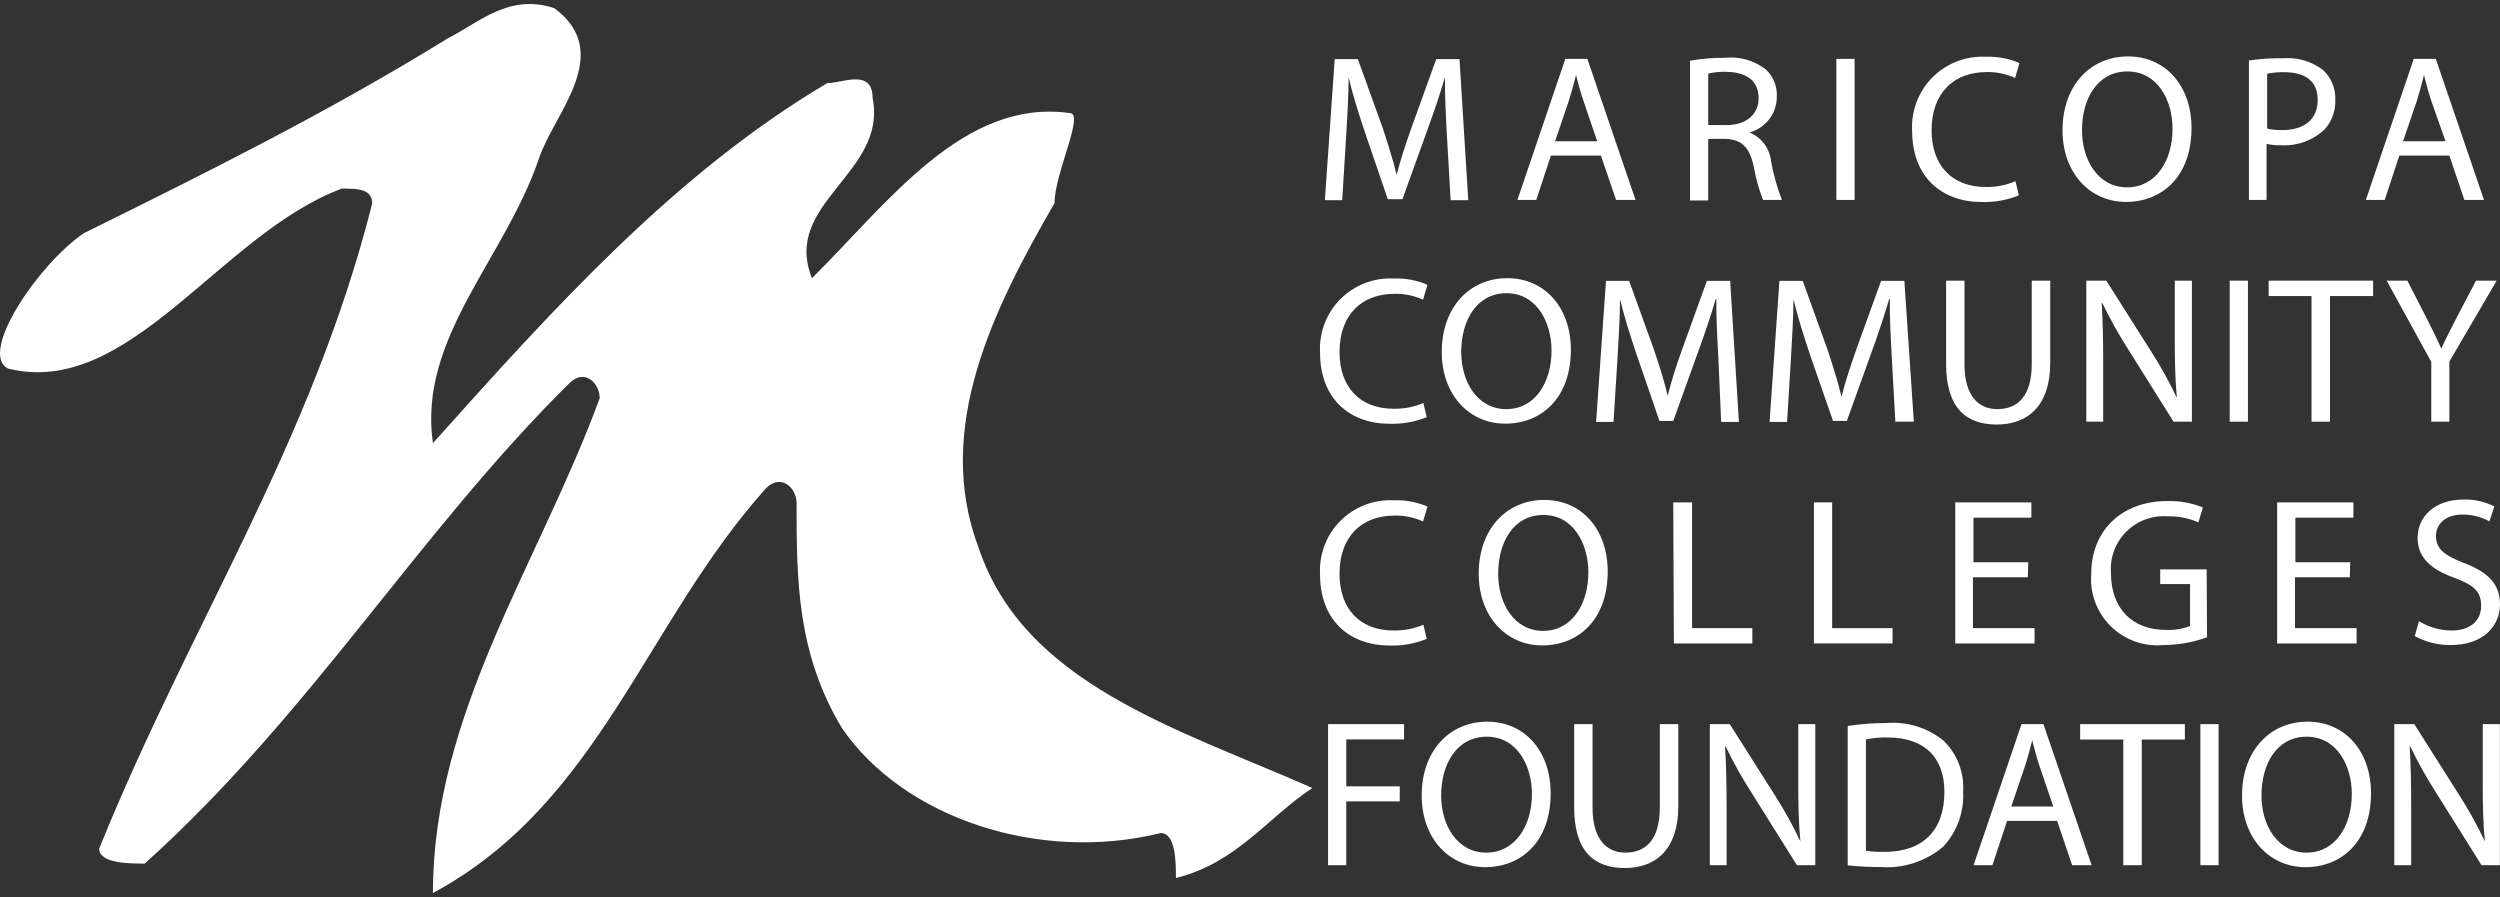 <svg xmlns="http://www.w3.org/2000/svg" width="170" height="61" viewBox="0 0 170 61" fill="none"><rect x="0" y="0" width="170" height="61" fill="#333333" stroke="none"/><path d="M36.66 10.748C34.348 17.592 28.408 22.987 29.439 30.133C37.69 20.918 45.933 11.77 56.246 5.654C57.276 5.654 59.337 4.632 59.337 6.668C60.367 11.77 53.146 13.806 55.215 18.916C60.367 13.806 65.528 6.668 72.74 7.69C73.779 7.69 71.71 11.77 71.71 13.806C67.588 20.951 63.467 29.111 66.55 37.262C69.649 46.477 79.953 49.509 89.244 53.581C86.152 55.625 84.1 58.682 79.962 59.704C79.962 58.682 79.962 56.647 78.931 56.647C70.663 58.691 61.448 55.633 57.259 49.518C54.168 44.407 54.168 39.314 54.168 34.212C54.168 33.19 53.129 32.177 52.099 33.19C43.856 42.372 40.781 54.619 29.439 60.726C29.439 48.496 36.66 38.292 40.781 27.075C40.781 26.053 39.751 25.031 38.721 26.053C28.408 36.256 21.187 48.496 9.844 58.724C8.814 58.724 6.745 58.724 6.745 57.702C12.935 42.405 21.187 30.166 25.309 13.839C25.309 12.825 24.278 12.825 23.248 12.825C14.996 15.883 8.814 27.108 0.554 25.064C-1.507 24.051 2.623 17.927 5.714 15.85C13.966 11.77 22.217 7.69 30.469 2.597C32.53 1.566 34.591 -0.469 37.69 0.553C41.812 3.61 37.69 7.69 36.66 10.748Z" fill="white"></path><path d="M98.4 9.382C98.324 8.042 98.241 6.434 98.257 5.244C97.931 6.367 97.529 7.565 97.043 8.888L95.367 13.546H94.37L92.812 8.989C92.36 7.632 91.975 6.4 91.706 5.261C91.706 6.45 91.614 8.059 91.522 9.5L91.271 13.613H90.09L90.76 4.021H92.335L94.01 8.662C94.404 9.843 94.731 10.899 94.974 11.896C95.216 10.924 95.56 9.868 95.987 8.662L97.663 4.021H99.246L99.841 13.613H98.643L98.4 9.382Z" fill="white"></path><path d="M105.461 10.58L104.465 13.596H103.183L106.442 4.004H107.941L111.217 13.596H109.893L108.863 10.58H105.461ZM108.611 9.608L107.673 6.852C107.455 6.224 107.313 5.654 107.17 5.101C107.028 5.671 106.869 6.249 106.685 6.835L105.746 9.608H108.611Z" fill="white"></path><path d="M114.92 4.13C115.705 3.991 116.501 3.924 117.299 3.929C118.29 3.827 119.282 4.109 120.072 4.717C120.32 4.948 120.515 5.23 120.646 5.544C120.776 5.857 120.837 6.195 120.826 6.534C120.835 7.085 120.663 7.624 120.336 8.067C120.009 8.511 119.545 8.835 119.016 8.989V9.031C119.403 9.198 119.738 9.466 119.987 9.806C120.236 10.146 120.389 10.547 120.432 10.966C120.596 11.864 120.843 12.744 121.169 13.596H119.887C119.6 12.857 119.386 12.091 119.251 11.309C118.966 9.986 118.413 9.483 117.324 9.441H116.16V13.63H114.92V4.13ZM116.16 8.503H117.425C118.748 8.503 119.586 7.774 119.586 6.677C119.586 5.437 118.69 4.901 117.383 4.884C116.972 4.872 116.561 4.912 116.16 5.001V8.503Z" fill="white"></path><path d="M126.112 4.004V13.596H124.872V4.004H126.112Z" fill="white"></path><path d="M137.279 13.286C136.482 13.609 135.626 13.763 134.766 13.738C132.06 13.738 130.024 12.063 130.024 8.888C129.988 8.218 130.093 7.548 130.333 6.922C130.573 6.296 130.942 5.727 131.416 5.253C131.89 4.779 132.459 4.41 133.085 4.17C133.711 3.93 134.381 3.825 135.051 3.861C135.83 3.831 136.606 3.977 137.321 4.289L137.028 5.302C136.421 5.024 135.76 4.886 135.093 4.9C132.839 4.9 131.348 6.341 131.348 8.863C131.348 11.208 132.697 12.716 135.034 12.716C135.727 12.729 136.415 12.595 137.053 12.322L137.279 13.286Z" fill="white"></path><path d="M149.023 8.704C149.023 12.004 147.021 13.73 144.567 13.73C142.112 13.73 140.252 11.761 140.252 8.863C140.252 5.813 142.146 3.836 144.709 3.836C147.273 3.836 149.023 5.855 149.023 8.704ZM141.576 8.854C141.576 10.907 142.69 12.741 144.642 12.741C146.594 12.741 147.733 10.932 147.733 8.754C147.733 6.852 146.736 4.858 144.667 4.858C142.598 4.858 141.576 6.752 141.576 8.854Z" fill="white"></path><path d="M152.927 4.113C153.704 3.998 154.488 3.947 155.273 3.962C156.237 3.889 157.194 4.172 157.962 4.758C158.239 5.012 158.457 5.324 158.602 5.671C158.747 6.018 158.814 6.393 158.8 6.768C158.818 7.143 158.761 7.517 158.633 7.869C158.505 8.222 158.308 8.545 158.054 8.821C157.662 9.185 157.2 9.467 156.696 9.648C156.192 9.83 155.657 9.907 155.122 9.876C154.787 9.887 154.453 9.856 154.125 9.784V13.596H152.927V4.113ZM154.167 8.745C154.503 8.819 154.846 8.853 155.189 8.846C156.689 8.846 157.602 8.117 157.602 6.793C157.602 5.47 156.706 4.909 155.332 4.909C154.941 4.902 154.551 4.935 154.167 5.009V8.745Z" fill="white"></path><path d="M163.156 10.58L162.159 13.596H160.877L164.136 4.004H165.635L168.911 13.596H167.579L166.557 10.58H163.156ZM166.297 9.608L165.325 6.852C165.116 6.224 164.973 5.654 164.831 5.101C164.689 5.671 164.538 6.249 164.353 6.835L163.407 9.608H166.297Z" fill="white"></path><path d="M97.018 28.365C96.22 28.688 95.365 28.842 94.504 28.817C91.799 28.817 89.763 27.142 89.763 23.967C89.727 23.297 89.832 22.628 90.072 22.001C90.311 21.375 90.68 20.806 91.154 20.332C91.629 19.858 92.198 19.489 92.824 19.249C93.45 19.009 94.12 18.904 94.789 18.941C95.571 18.91 96.35 19.056 97.068 19.368L96.766 20.381C96.16 20.103 95.498 19.965 94.831 19.979C92.578 19.979 91.087 21.42 91.087 23.942C91.087 26.287 92.435 27.795 94.772 27.795C95.466 27.808 96.154 27.674 96.791 27.402L97.018 28.365Z" fill="white"></path><path d="M106.819 23.783C106.819 27.083 104.808 28.809 102.354 28.809C99.899 28.809 98.04 26.84 98.04 23.942C98.04 20.893 99.933 18.916 102.496 18.916C105.06 18.916 106.819 20.934 106.819 23.783ZM99.363 23.933C99.363 25.986 100.477 27.82 102.429 27.82C104.381 27.82 105.504 26.011 105.504 23.833C105.504 21.931 104.507 19.938 102.446 19.938C100.385 19.938 99.363 21.831 99.363 23.933Z" fill="white"></path><path d="M116.855 24.461C116.78 23.121 116.696 21.512 116.713 20.323H116.671C116.344 21.445 115.942 22.643 115.456 23.967L113.781 28.625H112.842L111.276 24.067C110.815 22.71 110.438 21.479 110.162 20.339C110.162 21.529 110.061 23.137 109.977 24.578L109.718 28.692H108.536L109.207 19.1H110.781L112.457 23.741C112.859 24.922 113.186 25.977 113.42 26.974H113.387C113.667 25.88 114.002 24.801 114.392 23.741L116.067 19.1H117.651L118.246 28.692H117.039L116.855 24.461Z" fill="white"></path><path d="M128.65 24.461C128.574 23.121 128.491 21.512 128.507 20.323H128.466C128.139 21.445 127.745 22.643 127.259 23.967L125.584 28.625H124.646L123.062 24.067C122.61 22.71 122.225 21.479 121.956 20.339C121.956 21.529 121.856 23.137 121.772 24.578L121.521 28.692H120.331L121.001 19.1H122.585L124.26 23.741C124.654 24.922 124.981 25.977 125.224 26.974C125.467 26.002 125.81 24.947 126.237 23.741L127.913 19.1H129.496L130.141 28.675H128.884L128.65 24.461Z" fill="white"></path><path d="M133.584 19.084V24.763C133.584 26.916 134.539 27.821 135.821 27.821C137.245 27.821 138.158 26.883 138.158 24.763V19.084H139.415V24.68C139.415 27.628 137.857 28.868 135.779 28.868C133.702 28.868 132.336 27.745 132.336 24.763V19.084H133.584Z" fill="white"></path><path d="M141.87 28.675V19.084H143.227L146.301 23.934C146.942 24.938 147.519 25.982 148.027 27.059C147.91 25.777 147.885 24.604 147.885 23.113V19.084H149.049V28.675H147.801L144.752 23.808C144.09 22.779 143.491 21.71 142.959 20.608H142.917C142.984 21.823 143.017 22.971 143.017 24.571V28.675H141.87Z" fill="white"></path><path d="M152.86 19.084V28.675H151.62V19.084H152.86Z" fill="white"></path><path d="M157.183 20.131H154.268V19.084H161.371V20.131H158.439V28.675H157.183V20.131Z" fill="white"></path><path d="M165.326 28.675V24.604L162.293 19.084H163.701L165.058 21.731C165.426 22.451 165.711 23.038 166.013 23.708C166.281 23.079 166.616 22.451 166.985 21.731L168.367 19.084H169.774L166.557 24.587V28.675H165.326Z" fill="white"></path><path d="M97.018 43.444C96.22 43.767 95.365 43.921 94.504 43.896C91.799 43.896 89.763 42.221 89.763 39.046C89.727 38.376 89.832 37.707 90.072 37.08C90.311 36.454 90.68 35.885 91.154 35.411C91.629 34.937 92.198 34.568 92.824 34.328C93.45 34.089 94.12 33.983 94.789 34.02C95.571 33.989 96.35 34.136 97.068 34.447L96.766 35.461C96.16 35.182 95.498 35.044 94.831 35.059C92.578 35.059 91.087 36.499 91.087 39.021C91.087 41.367 92.435 42.874 94.772 42.874C95.466 42.887 96.154 42.753 96.791 42.481L97.018 43.444Z" fill="white"></path><path d="M109.324 38.862C109.324 42.162 107.313 43.888 104.867 43.888C102.421 43.888 100.553 41.919 100.553 39.021C100.553 35.972 102.446 33.995 105.009 33.995C107.573 33.995 109.324 36.014 109.324 38.862ZM101.876 39.013C101.876 41.065 102.982 42.9 104.934 42.9C106.886 42.9 108.008 41.09 108.008 38.912C108.008 37.01 107.012 35.017 104.951 35.017C102.89 35.017 101.876 36.91 101.876 39.013Z" fill="white"></path><path d="M113.781 34.162H115.062V42.715H119.159V43.754H113.823L113.781 34.162Z" fill="white"></path><path d="M123.347 34.162H124.587V42.715H128.692V43.754H123.347V34.162Z" fill="white"></path><path d="M137.89 39.255H134.162V42.715H138.351V43.754H132.956V34.162H138.133V35.201H134.196V38.233H137.923L137.89 39.255Z" fill="white"></path><path d="M150.079 43.335C149.133 43.677 148.136 43.855 147.13 43.863C146.474 43.926 145.813 43.845 145.193 43.625C144.572 43.405 144.007 43.052 143.537 42.591C143.068 42.129 142.705 41.57 142.475 40.954C142.244 40.337 142.152 39.677 142.204 39.021C142.204 36.164 144.181 34.07 147.398 34.07C148.218 34.052 149.033 34.2 149.794 34.505L149.492 35.519C148.824 35.229 148.101 35.089 147.373 35.109C146.859 35.074 146.343 35.149 145.861 35.331C145.379 35.513 144.942 35.796 144.579 36.161C144.216 36.527 143.935 36.966 143.757 37.449C143.578 37.932 143.506 38.448 143.544 38.962C143.544 41.392 145.019 42.832 147.247 42.832C147.818 42.865 148.389 42.776 148.923 42.573V39.716H146.895V38.719H150.053L150.079 43.335Z" fill="white"></path><path d="M159.788 39.255H156.06V42.715H160.249V43.754H154.846V34.162H160.031V35.201H156.085V38.233H159.813L159.788 39.255Z" fill="white"></path><path d="M164.488 42.246C165.158 42.651 165.925 42.868 166.708 42.874C167.981 42.874 168.718 42.204 168.718 41.199C168.718 40.194 168.207 39.792 166.909 39.297C165.342 38.736 164.396 37.932 164.396 36.575C164.396 35.084 165.627 33.969 167.495 33.969C168.23 33.944 168.959 34.105 169.615 34.438L169.28 35.452C168.72 35.147 168.091 34.988 167.453 34.991C166.147 34.991 165.644 35.779 165.644 36.432C165.644 37.329 166.23 37.773 167.554 38.284C169.179 38.912 170 39.691 170 41.107C170 42.523 168.903 43.863 166.649 43.863C165.795 43.874 164.952 43.664 164.203 43.251L164.488 42.246Z" fill="white"></path><path d="M90.308 49.241H95.476V50.28H91.547V53.472H95.183V54.494H91.547V58.833H90.308V49.241Z" fill="white"></path><path d="M105.445 53.941C105.445 57.242 103.443 58.967 100.989 58.967C98.534 58.967 96.674 56.999 96.674 54.1C96.674 51.051 98.568 49.074 101.131 49.074C103.694 49.074 105.445 51.093 105.445 53.941ZM97.998 54.092C97.998 56.144 99.112 57.979 101.064 57.979C103.016 57.979 104.172 56.169 104.172 53.991C104.172 52.09 103.175 50.096 101.106 50.096C99.037 50.096 97.998 51.989 97.998 54.092Z" fill="white"></path><path d="M108.293 49.241V54.921C108.293 57.074 109.249 57.979 110.53 57.979C111.954 57.979 112.867 57.04 112.867 54.921V49.241H114.124V54.837C114.124 57.786 112.566 59.026 110.488 59.026C108.411 59.026 107.045 57.903 107.045 54.921V49.241H108.293Z" fill="white"></path><path d="M116.268 58.833V49.241H117.625L120.7 54.092C121.341 55.096 121.917 56.139 122.426 57.216C122.308 55.935 122.283 54.762 122.283 53.271V49.241H123.439V58.833H122.191L119.142 53.966C118.48 52.937 117.881 51.868 117.349 50.766H117.307C117.374 51.981 117.408 53.128 117.408 54.728V58.833H116.268Z" fill="white"></path><path d="M125.643 49.367C126.513 49.233 127.393 49.166 128.274 49.166C129.675 49.05 131.067 49.479 132.161 50.364C132.618 50.808 132.974 51.345 133.204 51.94C133.434 52.534 133.532 53.171 133.493 53.807C133.532 54.495 133.433 55.183 133.2 55.831C132.966 56.479 132.604 57.073 132.135 57.577C130.957 58.573 129.436 59.069 127.897 58.959C127.144 58.961 126.392 58.921 125.643 58.842V49.367ZM126.883 57.853C127.296 57.913 127.714 57.938 128.131 57.929C130.787 57.929 132.219 56.446 132.219 53.849C132.219 51.587 130.954 50.146 128.332 50.146C127.846 50.138 127.36 50.183 126.883 50.28V57.853Z" fill="white"></path><path d="M136.483 55.817L135.486 58.833H134.204L137.463 49.241H138.954L142.229 58.833H140.906L139.884 55.817H136.483ZM139.624 54.846L138.686 52.09C138.476 51.461 138.334 50.892 138.192 50.339C138.049 50.908 137.898 51.486 137.706 52.073L136.767 54.846H139.624Z" fill="white"></path><path d="M144.383 50.288H141.451V49.241H148.571V50.288H145.639V58.833H144.383V50.288Z" fill="white"></path><path d="M150.866 49.241V58.833H149.626V49.241H150.866Z" fill="white"></path><path d="M161.229 53.941C161.229 57.242 159.218 58.967 156.772 58.967C154.326 58.967 152.458 56.999 152.458 54.1C152.458 51.051 154.351 49.074 156.915 49.074C159.478 49.074 161.229 51.093 161.229 53.941ZM153.781 54.092C153.781 56.144 154.896 57.979 156.848 57.979C158.799 57.979 159.922 56.169 159.922 53.991C159.922 52.09 158.925 50.096 156.856 50.096C154.787 50.096 153.781 51.989 153.781 54.092Z" fill="white"></path><path d="M162.812 58.833V49.241H164.17L167.244 54.092C167.885 55.096 168.461 56.139 168.97 57.216C168.852 55.935 168.827 54.762 168.827 53.271V49.241H169.992V58.833H168.744L165.694 53.966C165.032 52.937 164.434 51.868 163.902 50.766H163.86C163.927 51.981 163.96 53.128 163.96 54.728V58.833H162.812Z" fill="white"></path></svg>